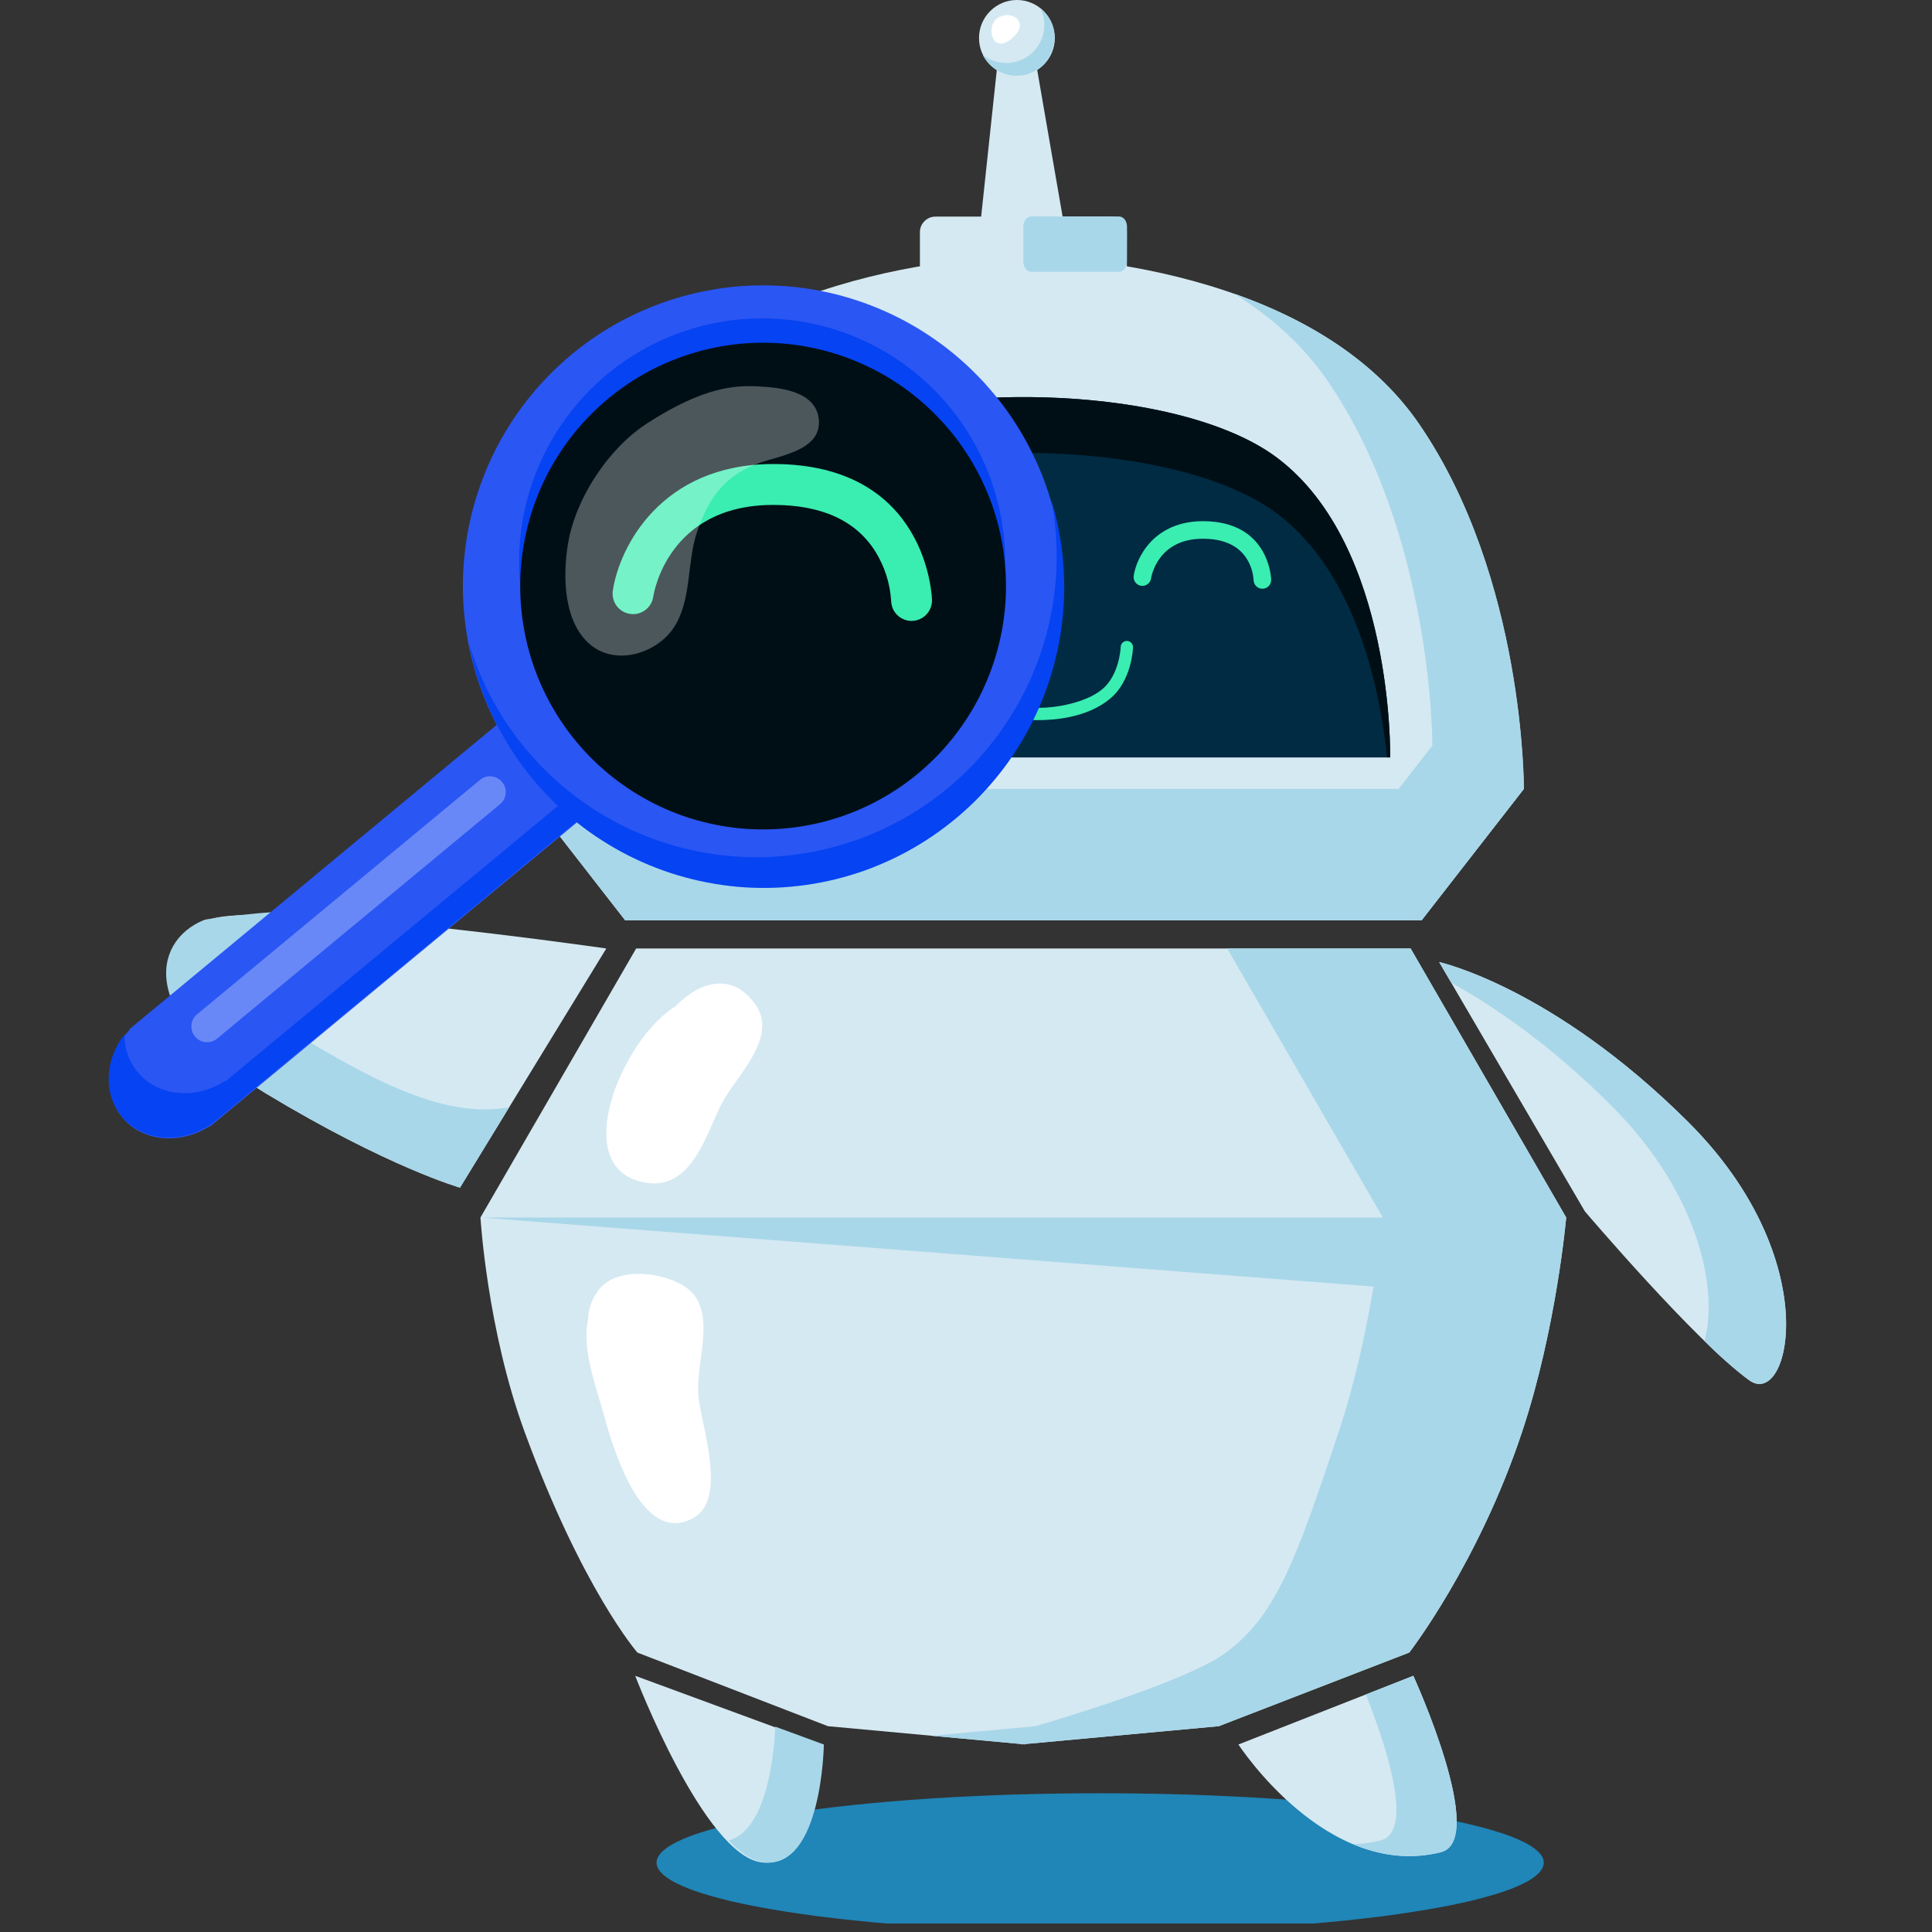<svg xmlns="http://www.w3.org/2000/svg" xmlns:xlink="http://www.w3.org/1999/xlink" width="150" viewBox="0 0 112.5 112.5" height="150" preserveAspectRatio="xMidYMid meet"><rect x="0" y="0" width="112.5" height="112.5" fill="#333333" stroke="none"/><defs><clipPath id="c6074083b2"><path d="M 38 104 L 90 104 L 90 112.004 L 38 112.004 Z M 38 104 " clip-rule="nonzero"></path></clipPath></defs><g clip-path="url(#c6074083b2)"><path fill="#2085b7" d="M 89.895 108.465 C 89.895 108.594 89.855 108.727 89.77 108.859 C 89.688 108.992 89.562 109.121 89.398 109.25 C 89.234 109.383 89.027 109.512 88.785 109.637 C 88.539 109.762 88.254 109.887 87.93 110.012 C 87.605 110.133 87.246 110.254 86.844 110.367 C 86.445 110.484 86.012 110.598 85.543 110.711 C 85.07 110.82 84.57 110.926 84.031 111.027 C 83.496 111.129 82.926 111.227 82.328 111.32 C 81.73 111.414 81.105 111.504 80.449 111.59 C 79.797 111.672 79.117 111.75 78.414 111.824 C 77.711 111.898 76.988 111.965 76.242 112.027 C 75.496 112.09 74.73 112.148 73.949 112.199 C 73.168 112.25 72.371 112.293 71.562 112.332 C 70.754 112.371 69.934 112.402 69.102 112.43 C 68.273 112.453 67.438 112.473 66.594 112.488 C 65.754 112.5 64.91 112.508 64.062 112.508 C 63.219 112.508 62.371 112.5 61.531 112.488 C 60.688 112.473 59.852 112.453 59.023 112.43 C 58.195 112.402 57.375 112.371 56.562 112.332 C 55.754 112.293 54.957 112.25 54.176 112.199 C 53.395 112.148 52.633 112.09 51.887 112.027 C 51.141 111.965 50.414 111.898 49.711 111.824 C 49.008 111.75 48.328 111.672 47.676 111.59 C 47.02 111.504 46.395 111.414 45.797 111.32 C 45.199 111.227 44.629 111.129 44.094 111.027 C 43.559 110.926 43.055 110.82 42.582 110.711 C 42.113 110.598 41.68 110.484 41.281 110.367 C 40.883 110.254 40.52 110.133 40.195 110.012 C 39.871 109.887 39.59 109.762 39.344 109.637 C 39.098 109.512 38.891 109.383 38.727 109.25 C 38.562 109.121 38.438 108.992 38.355 108.859 C 38.273 108.727 38.23 108.594 38.23 108.465 C 38.23 108.332 38.273 108.199 38.355 108.066 C 38.438 107.934 38.562 107.805 38.727 107.676 C 38.891 107.543 39.098 107.418 39.344 107.289 C 39.59 107.164 39.871 107.039 40.195 106.914 C 40.52 106.793 40.883 106.676 41.281 106.559 C 41.68 106.441 42.113 106.328 42.582 106.219 C 43.055 106.105 43.559 106 44.094 105.898 C 44.629 105.797 45.199 105.699 45.797 105.605 C 46.395 105.512 47.02 105.422 47.676 105.34 C 48.328 105.254 49.008 105.176 49.711 105.102 C 50.414 105.027 51.141 104.961 51.887 104.898 C 52.633 104.836 53.395 104.777 54.176 104.727 C 54.957 104.676 55.754 104.633 56.562 104.594 C 57.375 104.555 58.195 104.523 59.023 104.496 C 59.852 104.473 60.688 104.453 61.531 104.441 C 62.371 104.426 63.219 104.422 64.062 104.422 C 64.91 104.422 65.754 104.426 66.594 104.441 C 67.438 104.453 68.273 104.473 69.102 104.496 C 69.934 104.523 70.754 104.555 71.562 104.594 C 72.371 104.633 73.168 104.676 73.949 104.727 C 74.73 104.777 75.496 104.836 76.242 104.898 C 76.988 104.961 77.711 105.027 78.414 105.102 C 79.117 105.176 79.797 105.254 80.449 105.34 C 81.105 105.422 81.73 105.512 82.328 105.605 C 82.926 105.699 83.496 105.797 84.031 105.898 C 84.57 106 85.07 106.105 85.543 106.219 C 86.012 106.328 86.445 106.441 86.844 106.559 C 87.246 106.676 87.605 106.793 87.93 106.914 C 88.254 107.039 88.539 107.164 88.785 107.289 C 89.027 107.418 89.234 107.543 89.398 107.676 C 89.562 107.805 89.688 107.934 89.77 108.066 C 89.855 108.199 89.895 108.332 89.895 108.465 Z M 89.895 108.465 " fill-opacity="1" fill-rule="nonzero"></path></g><path fill="#d5e9f2" d="M 82.629 24.688 C 75.914 14.906 59.59 14.906 59.59 14.906 C 59.59 14.906 43.266 14.906 36.555 24.688 C 30.391 33.668 30.449 45.938 30.449 45.938 L 36.398 53.582 L 82.781 53.582 L 88.73 45.938 C 88.73 45.938 88.789 33.668 82.629 24.688 Z M 82.629 24.688 " fill-opacity="1" fill-rule="nonzero"></path><path fill="#a8d7e9" d="M 82.637 24.688 C 80.004 20.855 75.898 18.52 71.875 17.102 C 73.953 18.402 75.844 20.051 77.297 22.164 C 83.457 31.145 83.406 43.414 83.406 43.414 L 77.453 51.059 L 34.445 51.059 L 36.41 53.582 L 82.789 53.582 L 88.738 45.938 C 88.738 45.938 88.797 33.668 82.637 24.688 Z M 82.637 24.688 " fill-opacity="1" fill-rule="nonzero"></path><path fill="#002b43" d="M 74.391 26.676 C 68.133 21.938 51.043 21.938 44.793 26.676 C 38 31.82 38.23 44.105 38.23 44.105 L 80.949 44.105 C 80.949 44.105 81.18 31.82 74.391 26.676 Z M 74.391 26.676 " fill-opacity="1" fill-rule="nonzero"></path><path fill="#000f16" d="M 38.41 44.102 C 38.828 40.098 40.215 33.391 44.793 29.926 C 51.047 25.184 68.133 25.184 74.391 29.926 C 78.965 33.391 80.352 40.094 80.77 44.102 L 80.949 44.102 C 80.949 44.102 81.18 31.82 74.391 26.676 C 68.133 21.938 51.043 21.938 44.793 26.676 C 38 31.82 38.23 44.105 38.23 44.105 Z M 38.41 44.102 " fill-opacity="1" fill-rule="nonzero"></path><path fill="#d5e9f2" d="M 54.48 12.613 L 64.703 12.613 C 64.957 12.613 65.172 12.703 65.352 12.879 C 65.527 13.059 65.617 13.277 65.617 13.527 L 65.617 16.738 C 65.617 16.992 65.527 17.211 65.352 17.387 C 65.172 17.566 64.957 17.656 64.703 17.656 L 54.48 17.656 C 54.227 17.656 54.012 17.566 53.832 17.387 C 53.652 17.211 53.566 16.992 53.566 16.738 L 53.566 13.527 C 53.566 13.277 53.652 13.059 53.832 12.879 C 54.012 12.703 54.227 12.613 54.48 12.613 Z M 54.48 12.613 " fill-opacity="1" fill-rule="nonzero"></path><path fill="#d5e9f2" d="M 56.871 15.059 L 58.242 2.215 L 60.074 2.215 L 62.312 15.133 Z M 56.871 15.059 " fill-opacity="1" fill-rule="nonzero"></path><path fill="#d5e9f2" d="M 61.422 2.211 C 61.422 2.504 61.363 2.785 61.254 3.059 C 61.141 3.328 60.98 3.566 60.773 3.773 C 60.566 3.98 60.328 4.141 60.059 4.254 C 59.789 4.367 59.508 4.422 59.215 4.422 C 58.922 4.422 58.641 4.367 58.371 4.254 C 58.102 4.141 57.863 3.98 57.656 3.773 C 57.449 3.566 57.289 3.328 57.176 3.059 C 57.062 2.785 57.008 2.504 57.008 2.211 C 57.008 1.918 57.062 1.637 57.176 1.363 C 57.289 1.094 57.449 0.855 57.656 0.648 C 57.863 0.441 58.102 0.281 58.371 0.168 C 58.641 0.055 58.922 0 59.215 0 C 59.508 0 59.789 0.055 60.059 0.168 C 60.328 0.281 60.566 0.441 60.773 0.648 C 60.98 0.855 61.141 1.094 61.254 1.363 C 61.363 1.637 61.422 1.918 61.422 2.211 Z M 61.422 2.211 " fill-opacity="1" fill-rule="nonzero"></path><path fill="#a8d7e9" d="M 60.59 0.484 C 60.672 0.652 60.73 0.832 60.766 1.016 C 60.805 1.199 60.816 1.383 60.809 1.57 C 60.797 1.758 60.762 1.941 60.707 2.121 C 60.648 2.301 60.57 2.469 60.473 2.629 C 60.375 2.789 60.254 2.93 60.121 3.062 C 59.984 3.191 59.832 3.301 59.668 3.391 C 59.504 3.48 59.332 3.551 59.152 3.598 C 58.969 3.645 58.785 3.668 58.598 3.668 C 58.082 3.668 57.625 3.508 57.223 3.184 C 57.293 3.332 57.383 3.469 57.488 3.598 C 57.59 3.727 57.707 3.84 57.84 3.941 C 57.969 4.043 58.109 4.129 58.258 4.199 C 58.406 4.27 58.559 4.324 58.723 4.359 C 58.883 4.395 59.043 4.41 59.211 4.41 C 59.375 4.41 59.535 4.391 59.695 4.352 C 59.859 4.316 60.012 4.262 60.16 4.188 C 60.309 4.117 60.445 4.031 60.574 3.926 C 60.703 3.824 60.82 3.707 60.922 3.578 C 61.023 3.449 61.113 3.312 61.184 3.16 C 61.254 3.012 61.309 2.859 61.348 2.699 C 61.383 2.539 61.402 2.375 61.402 2.211 C 61.406 2.043 61.387 1.883 61.352 1.719 C 61.316 1.559 61.262 1.402 61.191 1.254 C 61.121 1.105 61.035 0.965 60.934 0.836 C 60.832 0.707 60.719 0.59 60.59 0.484 Z M 60.59 0.484 " fill-opacity="1" fill-rule="nonzero"></path><path fill="#a8d7e9" d="M 36.398 53.582 L 82.781 53.582 L 88.73 45.938 L 30.449 45.938 Z M 36.398 53.582 " fill-opacity="1" fill-rule="nonzero"></path><path fill="#a8d7e9" d="M 65.617 15.238 C 65.617 15.562 65.41 15.828 65.16 15.828 L 60.047 15.828 C 59.797 15.828 59.59 15.566 59.59 15.238 L 59.59 13.195 C 59.59 12.871 59.797 12.605 60.047 12.605 L 65.164 12.605 C 65.418 12.605 65.625 12.867 65.625 13.195 Z M 65.617 15.238 " fill-opacity="1" fill-rule="nonzero"></path><path fill="#ffffff" d="M 50.457 19.121 C 49.711 17.695 46.348 18.512 45.25 19.031 C 44.352 19.457 42.727 20.398 41.691 21.391 C 40.859 22.055 40.129 22.812 39.496 23.672 C 38.969 24.387 37.969 25.859 38.613 26.797 C 39.32 27.828 40.512 26.934 41.102 26.34 C 42.645 24.785 43.824 23.125 45.914 22.18 C 46.941 21.719 51.336 20.801 50.457 19.121 Z M 50.457 19.121 " fill-opacity="1" fill-rule="nonzero"></path><path fill="#ffffff" d="M 58.328 0.938 C 57.285 1.191 57.684 3.371 58.965 2.199 C 59.984 1.266 58.918 0.676 58.328 0.938 Z M 58.328 0.938 " fill-opacity="1" fill-rule="nonzero"></path><path fill="#d5e9f2" d="M 91.199 70.895 L 82.141 55.23 L 37.043 55.23 L 27.977 70.895 C 27.977 70.895 28.363 77.422 30.551 83.387 C 33.914 92.559 37.117 96.23 37.117 96.23 L 48.211 100.516 L 59.488 101.555 L 59.488 101.574 C 59.488 101.574 59.566 101.566 59.59 101.566 C 59.617 101.566 59.691 101.574 59.691 101.574 L 59.691 101.555 L 70.969 100.516 L 82.062 96.227 C 82.062 96.227 86.09 91.027 88.629 83.383 C 90.633 77.359 91.199 70.895 91.199 70.895 Z M 91.199 70.895 " fill-opacity="1" fill-rule="nonzero"></path><path fill="#a8d7e9" d="M 82.141 55.23 L 71.461 55.23 L 80.523 70.895 C 80.523 70.895 79.953 77.355 77.949 83.387 C 75.41 91.031 74.273 94.074 71.387 96.23 C 69 98.012 60.293 100.516 60.293 100.516 L 54.25 101.074 L 59.488 101.555 L 59.488 101.574 C 59.488 101.574 59.566 101.566 59.59 101.566 C 59.617 101.566 59.691 101.574 59.691 101.574 L 59.691 101.555 L 70.969 100.516 L 82.062 96.227 C 82.062 96.227 86.09 91.027 88.629 83.383 C 90.633 77.359 91.199 70.895 91.199 70.895 Z M 82.141 55.23 " fill-opacity="1" fill-rule="nonzero"></path><path fill="#a8d7e9" d="M 27.977 70.895 L 91.203 70.895 L 88.738 75.594 Z M 27.977 70.895 " fill-opacity="1" fill-rule="nonzero"></path><path fill="#ffffff" d="M 40.668 81.285 C 40.488 79.012 42.039 75.879 39.449 74.676 C 38.125 74.059 35.871 73.809 34.84 75.133 C 34.461 75.648 34.258 76.227 34.238 76.871 C 33.863 78.492 34.738 80.863 35.145 82.324 C 35.621 84.035 37.281 90.051 40.34 88.41 C 42.426 87.289 40.805 82.965 40.668 81.285 Z M 40.668 81.285 " fill-opacity="1" fill-rule="nonzero"></path><path fill="#ffffff" d="M 43.996 58.504 C 42.621 56.535 40.684 57.191 39.309 58.617 C 36.242 60.488 32.984 68.125 37.621 68.871 C 40.293 69.301 41.113 66.039 42.016 64.277 C 42.848 62.66 45.344 60.43 43.996 58.504 Z M 43.996 58.504 " fill-opacity="1" fill-rule="nonzero"></path><path fill="#d5e9f2" d="M 35.305 55.23 C 35.305 55.23 15.125 52.32 12.09 53.582 C 9.051 54.84 8.082 59.199 15.457 63.656 C 22.617 67.98 26.785 69.156 26.785 69.156 Z M 35.305 55.23 " fill-opacity="1" fill-rule="nonzero"></path><path fill="#a8d7e9" d="M 11.852 53.582 C 12.156 53.453 15.145 53.152 15.75 53.125 C 16.738 55.406 13.043 57.668 17.586 60.414 C 22.5 63.383 26.234 65.09 29.648 64.477 L 26.789 69.156 C 26.789 69.156 22.617 67.977 15.461 63.656 C 8.082 59.199 8.816 54.844 11.852 53.582 Z M 11.852 53.582 " fill-opacity="1" fill-rule="nonzero"></path><path fill="#d5e9f2" d="M 36.988 97.582 C 36.988 97.582 41.016 108.105 44.387 108.453 C 47.762 108.797 47.859 101.582 47.859 101.582 Z M 36.988 97.582 " fill-opacity="1" fill-rule="nonzero"></path><path fill="#a8d7e9" d="M 45.145 100.543 C 45.105 101.562 44.797 106.543 42.422 107.172 C 43.117 107.898 43.824 108.383 44.504 108.453 C 47.875 108.793 47.973 101.582 47.973 101.582 Z M 45.145 100.543 " fill-opacity="1" fill-rule="nonzero"></path><path fill="#d5e9f2" d="M 72.113 101.582 C 72.113 101.582 77.262 109.512 83.898 107.855 C 86.676 107.16 82.297 97.582 82.297 97.582 Z M 72.113 101.582 " fill-opacity="1" fill-rule="nonzero"></path><path fill="#a8d7e9" d="M 82.297 97.582 L 79.535 98.668 C 80.648 101.469 82.406 106.66 80.391 107.168 C 79.867 107.297 79.332 107.371 78.793 107.387 C 80.328 108.035 82.059 108.312 83.898 107.855 C 86.676 107.16 82.297 97.582 82.297 97.582 Z M 82.297 97.582 " fill-opacity="1" fill-rule="nonzero"></path><path fill="#3aedb1" d="M 65.625 37.32 C 65.527 37.32 65.441 37.352 65.371 37.418 C 65.301 37.488 65.262 37.57 65.258 37.668 C 65.258 37.691 65.195 39.301 64.176 40.141 C 63.199 40.945 61.434 41.215 60.578 41.215 C 59.773 41.25 57.953 40.945 56.977 40.141 C 55.957 39.301 55.895 37.691 55.895 37.668 C 55.891 37.57 55.855 37.484 55.781 37.418 C 55.711 37.352 55.625 37.316 55.527 37.32 C 55.426 37.324 55.344 37.359 55.277 37.434 C 55.207 37.504 55.176 37.59 55.18 37.691 C 55.18 37.77 55.246 39.641 56.523 40.695 C 57.824 41.77 59.504 41.934 60.406 41.934 C 61.484 41.934 63.328 41.77 64.629 40.695 C 65.906 39.641 65.973 37.77 65.977 37.691 C 65.977 37.59 65.945 37.504 65.875 37.434 C 65.809 37.363 65.727 37.324 65.625 37.32 Z M 65.625 37.32 " fill-opacity="1" fill-rule="nonzero"></path><path fill="#3aedb1" d="M 52.672 34.281 C 52.531 34.281 52.41 34.234 52.312 34.133 C 52.211 34.035 52.16 33.914 52.16 33.773 C 52.129 33.332 51.996 32.922 51.766 32.543 C 51.277 31.766 50.414 31.371 49.203 31.371 L 49.18 31.371 C 46.562 31.383 46.203 33.582 46.191 33.676 C 46.168 33.816 46.102 33.926 45.988 34.012 C 45.875 34.098 45.75 34.129 45.609 34.109 C 45.469 34.09 45.355 34.023 45.273 33.906 C 45.188 33.793 45.156 33.668 45.176 33.527 C 45.34 32.434 46.387 30.363 49.176 30.352 L 49.203 30.352 C 53.102 30.352 53.184 33.734 53.184 33.77 C 53.184 33.91 53.137 34.031 53.039 34.133 C 52.938 34.234 52.82 34.285 52.68 34.289 Z M 52.672 34.281 " fill-opacity="1" fill-rule="nonzero"></path><path fill="#3aedb1" d="M 73.508 34.281 C 73.367 34.281 73.25 34.234 73.148 34.133 C 73.051 34.035 73 33.914 72.996 33.773 C 72.965 33.332 72.836 32.922 72.602 32.543 C 72.113 31.766 71.254 31.371 70.043 31.371 L 70.02 31.371 C 67.402 31.383 67.043 33.582 67.027 33.676 C 67.008 33.816 66.941 33.926 66.828 34.012 C 66.715 34.098 66.59 34.129 66.449 34.109 C 66.309 34.09 66.195 34.023 66.109 33.906 C 66.027 33.793 65.996 33.668 66.016 33.527 C 66.18 32.426 67.223 30.363 70.02 30.348 L 70.047 30.348 C 73.941 30.348 74.02 33.73 74.02 33.762 C 74.02 33.906 73.973 34.027 73.875 34.129 C 73.773 34.23 73.656 34.281 73.516 34.281 Z M 73.508 34.281 " fill-opacity="1" fill-rule="nonzero"></path><path fill="#2a56f4" d="M 31.637 39.961 L 7.531 59.934 L 7.555 59.961 C 6.152 61.441 5.938 63.621 7.113 65.055 C 8.289 66.492 10.48 66.676 12.191 65.582 L 12.215 65.609 L 36.32 45.633 Z M 31.637 39.961 " fill-opacity="1" fill-rule="nonzero"></path><path fill="#0643f2" d="M 35.406 44.512 L 13.117 62.977 L 13.094 62.949 C 11.379 64.051 9.199 63.859 8.016 62.426 C 7.496 61.789 7.238 61.059 7.25 60.234 C 6.105 61.695 5.992 63.672 7.094 65.008 C 8.277 66.441 10.457 66.629 12.172 65.531 L 12.191 65.559 L 36.297 45.582 Z M 35.406 44.512 " fill-opacity="1" fill-rule="nonzero"></path><path fill="#2a56f4" d="M 56.793 21.746 C 57.199 22.152 57.582 22.574 57.945 23.02 C 58.309 23.461 58.652 23.922 58.969 24.398 C 59.285 24.875 59.582 25.367 59.852 25.875 C 60.121 26.379 60.363 26.898 60.586 27.43 C 60.805 27.957 60.996 28.496 61.16 29.047 C 61.328 29.594 61.469 30.152 61.578 30.715 C 61.691 31.277 61.773 31.844 61.832 32.414 C 61.887 32.984 61.914 33.559 61.914 34.133 C 61.914 34.703 61.887 35.277 61.832 35.848 C 61.773 36.418 61.691 36.984 61.578 37.547 C 61.469 38.109 61.328 38.668 61.16 39.215 C 60.996 39.766 60.805 40.305 60.586 40.832 C 60.363 41.363 60.121 41.883 59.852 42.387 C 59.582 42.895 59.285 43.387 58.969 43.863 C 58.652 44.34 58.309 44.801 57.945 45.242 C 57.582 45.688 57.199 46.109 56.793 46.516 C 56.391 46.922 55.965 47.305 55.523 47.672 C 55.082 48.035 54.621 48.375 54.145 48.695 C 53.668 49.012 53.18 49.309 52.676 49.578 C 52.168 49.848 51.652 50.094 51.125 50.312 C 50.594 50.531 50.055 50.727 49.508 50.891 C 48.961 51.059 48.406 51.199 47.844 51.309 C 47.281 51.422 46.719 51.504 46.148 51.562 C 45.578 51.617 45.008 51.645 44.434 51.645 C 43.863 51.645 43.289 51.617 42.719 51.562 C 42.152 51.504 41.586 51.422 41.023 51.309 C 40.461 51.199 39.906 51.059 39.359 50.891 C 38.812 50.727 38.273 50.531 37.746 50.312 C 37.215 50.094 36.699 49.848 36.195 49.578 C 35.688 49.309 35.199 49.012 34.723 48.695 C 34.246 48.375 33.785 48.035 33.344 47.672 C 32.902 47.305 32.477 46.922 32.074 46.516 C 31.668 46.109 31.285 45.688 30.922 45.242 C 30.559 44.801 30.219 44.34 29.898 43.863 C 29.582 43.387 29.289 42.895 29.016 42.387 C 28.746 41.883 28.504 41.363 28.285 40.832 C 28.066 40.305 27.871 39.766 27.707 39.215 C 27.539 38.668 27.402 38.109 27.289 37.547 C 27.176 36.984 27.094 36.418 27.039 35.848 C 26.98 35.277 26.953 34.703 26.953 34.133 C 26.953 33.559 26.98 32.984 27.039 32.414 C 27.094 31.844 27.176 31.277 27.289 30.715 C 27.402 30.152 27.539 29.594 27.707 29.047 C 27.871 28.496 28.066 27.957 28.285 27.43 C 28.504 26.898 28.746 26.379 29.016 25.875 C 29.289 25.367 29.582 24.875 29.898 24.398 C 30.219 23.922 30.559 23.461 30.922 23.02 C 31.285 22.574 31.668 22.152 32.074 21.746 C 32.477 21.34 32.902 20.957 33.344 20.59 C 33.785 20.227 34.246 19.887 34.723 19.566 C 35.199 19.25 35.688 18.953 36.195 18.684 C 36.699 18.414 37.215 18.168 37.746 17.949 C 38.273 17.73 38.812 17.535 39.359 17.371 C 39.906 17.203 40.461 17.062 41.023 16.953 C 41.586 16.84 42.152 16.758 42.719 16.699 C 43.289 16.645 43.863 16.617 44.434 16.617 C 45.008 16.617 45.578 16.645 46.148 16.699 C 46.719 16.758 47.281 16.84 47.844 16.953 C 48.406 17.062 48.961 17.203 49.508 17.371 C 50.055 17.535 50.594 17.73 51.125 17.949 C 51.652 18.168 52.168 18.414 52.676 18.684 C 53.18 18.953 53.668 19.25 54.145 19.566 C 54.621 19.887 55.082 20.227 55.523 20.59 C 55.965 20.957 56.391 21.34 56.793 21.746 Z M 56.793 21.746 " fill-opacity="1" fill-rule="nonzero"></path><path fill="#0643f2" d="M 61.219 29.113 C 61.426 30.203 61.531 31.305 61.527 32.418 C 61.527 33.527 61.422 34.629 61.211 35.719 C 61 36.809 60.688 37.871 60.277 38.902 C 59.867 39.934 59.359 40.918 58.762 41.852 C 58.164 42.789 57.48 43.656 56.719 44.465 C 55.953 45.27 55.121 45.996 54.219 46.641 C 53.32 47.289 52.363 47.844 51.355 48.309 C 50.352 48.773 49.309 49.137 48.23 49.402 C 47.156 49.668 46.062 49.832 44.957 49.891 C 43.848 49.949 42.746 49.902 41.648 49.75 C 40.551 49.598 39.477 49.34 38.426 48.984 C 37.375 48.629 36.367 48.176 35.406 47.625 C 34.441 47.078 33.535 46.441 32.695 45.719 C 31.852 45 31.082 44.207 30.391 43.336 C 29.695 42.469 29.094 41.543 28.574 40.562 C 28.059 39.578 27.637 38.555 27.316 37.492 C 27.426 38.074 27.566 38.652 27.738 39.219 C 27.906 39.785 28.105 40.344 28.332 40.891 C 28.559 41.438 28.812 41.973 29.094 42.496 C 29.375 43.016 29.68 43.523 30.012 44.016 C 30.344 44.504 30.699 44.977 31.078 45.434 C 31.461 45.887 31.859 46.32 32.285 46.734 C 32.707 47.148 33.152 47.539 33.617 47.906 C 34.078 48.277 34.559 48.621 35.059 48.938 C 35.555 49.258 36.07 49.551 36.598 49.82 C 37.125 50.086 37.664 50.328 38.219 50.539 C 38.77 50.754 39.332 50.938 39.902 51.09 C 40.473 51.246 41.051 51.371 41.633 51.469 C 42.219 51.566 42.805 51.633 43.395 51.672 C 43.984 51.707 44.574 51.715 45.168 51.691 C 45.758 51.668 46.348 51.613 46.934 51.531 C 47.52 51.449 48.098 51.336 48.672 51.195 C 49.246 51.051 49.812 50.883 50.371 50.684 C 50.926 50.484 51.473 50.254 52.008 50 C 52.539 49.746 53.059 49.465 53.566 49.156 C 54.07 48.848 54.559 48.516 55.031 48.156 C 55.504 47.801 55.957 47.418 56.391 47.016 C 56.824 46.613 57.234 46.188 57.625 45.742 C 58.016 45.297 58.383 44.832 58.727 44.352 C 59.066 43.867 59.387 43.367 59.68 42.855 C 59.973 42.34 60.238 41.809 60.477 41.27 C 60.715 40.727 60.926 40.172 61.109 39.609 C 61.293 39.047 61.445 38.473 61.574 37.895 C 61.699 37.316 61.793 36.73 61.859 36.141 C 61.926 35.555 61.961 34.961 61.969 34.371 C 61.973 33.777 61.949 33.184 61.895 32.594 C 61.844 32.004 61.758 31.418 61.645 30.836 C 61.531 30.254 61.391 29.68 61.219 29.113 Z M 61.219 29.113 " fill-opacity="1" fill-rule="nonzero"></path><path fill="#0643f2" d="M 53.398 43.641 C 52.68 44.234 51.914 44.754 51.098 45.195 C 50.277 45.637 49.426 45.996 48.539 46.27 C 47.648 46.543 46.742 46.727 45.82 46.82 C 44.895 46.918 43.969 46.922 43.047 46.832 C 42.121 46.746 41.211 46.566 40.324 46.301 C 39.434 46.035 38.578 45.684 37.754 45.246 C 36.934 44.812 36.164 44.301 35.441 43.711 C 34.723 43.125 34.066 42.469 33.473 41.754 C 32.883 41.035 32.367 40.266 31.926 39.449 C 31.484 38.629 31.125 37.773 30.852 36.883 C 30.578 35.996 30.395 35.086 30.301 34.16 C 30.207 33.234 30.203 32.309 30.289 31.379 C 30.379 30.453 30.555 29.543 30.82 28.652 C 31.09 27.762 31.438 26.902 31.875 26.082 C 32.309 25.258 32.82 24.484 33.406 23.766 C 33.992 23.043 34.645 22.383 35.359 21.789 C 36.074 21.199 36.844 20.68 37.66 20.238 C 38.477 19.797 39.332 19.438 40.219 19.164 C 41.109 18.891 42.016 18.707 42.938 18.613 C 43.863 18.516 44.785 18.512 45.711 18.602 C 46.637 18.688 47.543 18.867 48.434 19.133 C 49.324 19.398 50.18 19.75 51 20.188 C 51.824 20.621 52.594 21.133 53.312 21.723 C 54.035 22.309 54.691 22.965 55.281 23.68 C 55.875 24.398 56.391 25.168 56.832 25.984 C 57.273 26.805 57.633 27.66 57.902 28.551 C 58.176 29.438 58.359 30.348 58.457 31.273 C 58.551 32.199 58.555 33.125 58.465 34.055 C 58.379 34.98 58.203 35.891 57.934 36.781 C 57.668 37.672 57.316 38.531 56.883 39.352 C 56.449 40.176 55.938 40.949 55.352 41.668 C 54.766 42.391 54.113 43.051 53.398 43.641 Z M 53.398 43.641 " fill-opacity="1" fill-rule="nonzero"></path><path fill="#000f16" d="M 56.387 26.551 C 56.883 27.336 57.297 28.164 57.633 29.031 C 57.965 29.898 58.211 30.793 58.371 31.707 C 58.527 32.625 58.598 33.547 58.574 34.48 C 58.551 35.41 58.438 36.328 58.234 37.234 C 58.031 38.145 57.738 39.023 57.363 39.875 C 56.988 40.723 56.531 41.531 55.996 42.289 C 55.461 43.051 54.859 43.754 54.184 44.395 C 53.512 45.035 52.785 45.605 52 46.102 C 51.215 46.602 50.387 47.016 49.523 47.352 C 48.656 47.684 47.766 47.934 46.848 48.09 C 45.934 48.25 45.012 48.316 44.086 48.293 C 43.156 48.273 42.238 48.156 41.332 47.953 C 40.426 47.75 39.551 47.461 38.699 47.082 C 37.852 46.703 37.047 46.246 36.289 45.711 C 35.527 45.176 34.828 44.57 34.188 43.898 C 33.551 43.223 32.98 42.492 32.484 41.707 C 31.988 40.922 31.57 40.094 31.238 39.227 C 30.902 38.355 30.656 37.465 30.5 36.547 C 30.34 35.629 30.273 34.707 30.297 33.777 C 30.32 32.848 30.434 31.926 30.637 31.02 C 30.84 30.113 31.129 29.234 31.508 28.383 C 31.883 27.531 32.34 26.727 32.875 25.965 C 33.41 25.203 34.012 24.504 34.684 23.863 C 35.359 23.219 36.086 22.652 36.871 22.152 C 37.656 21.656 38.48 21.238 39.348 20.906 C 40.215 20.57 41.105 20.324 42.02 20.164 C 42.934 20.004 43.855 19.938 44.785 19.961 C 45.715 19.984 46.633 20.098 47.535 20.301 C 48.441 20.504 49.32 20.797 50.168 21.172 C 51.02 21.551 51.824 22.008 52.582 22.543 C 53.34 23.078 54.039 23.684 54.68 24.359 C 55.32 25.031 55.891 25.762 56.387 26.551 Z M 56.387 26.551 " fill-opacity="1" fill-rule="nonzero"></path><path fill="#ffffff" d="M 12.641 60.477 C 12.445 60.637 12.223 60.707 11.973 60.684 C 11.723 60.66 11.516 60.551 11.355 60.355 C 11.195 60.16 11.125 59.938 11.148 59.684 C 11.172 59.434 11.281 59.227 11.477 59.062 L 27.949 45.414 C 28.145 45.254 28.367 45.184 28.621 45.211 C 28.871 45.234 29.078 45.344 29.238 45.539 C 29.398 45.734 29.469 45.957 29.445 46.207 C 29.422 46.461 29.312 46.668 29.117 46.828 Z M 12.641 60.477 " fill-opacity="0.298" fill-rule="nonzero"></path><path fill="#3aedb1" d="M 53.082 36.156 C 52.926 36.156 52.773 36.129 52.629 36.066 C 52.484 36.008 52.355 35.922 52.246 35.812 C 52.133 35.703 52.047 35.574 51.984 35.43 C 51.926 35.285 51.895 35.133 51.891 34.977 C 51.82 33.949 51.516 32.996 50.973 32.117 C 49.844 30.316 47.848 29.402 45.035 29.402 L 44.977 29.402 C 38.906 29.43 38.07 34.527 38.039 34.746 C 38.016 34.902 37.965 35.047 37.883 35.184 C 37.801 35.32 37.695 35.434 37.57 35.527 C 37.441 35.621 37.301 35.688 37.148 35.727 C 36.996 35.766 36.84 35.77 36.684 35.746 C 36.527 35.723 36.383 35.672 36.246 35.59 C 36.113 35.508 35.996 35.402 35.902 35.277 C 35.809 35.148 35.746 35.008 35.707 34.855 C 35.668 34.699 35.66 34.547 35.684 34.391 C 36.066 31.852 38.496 27.051 44.965 27.02 L 45.035 27.02 C 54.074 27.02 54.27 34.871 54.27 34.949 C 54.27 35.109 54.242 35.262 54.184 35.406 C 54.125 35.555 54.039 35.684 53.93 35.797 C 53.82 35.91 53.691 35.996 53.547 36.059 C 53.402 36.121 53.25 36.152 53.094 36.156 Z M 53.082 36.156 " fill-opacity="1" fill-rule="nonzero"></path><path fill="#ffffff" d="M 47.684 24.465 C 47.547 22.77 45.43 22.566 44.152 22.5 C 42.852 22.434 41.016 22.5 37.703 24.637 C 35.453 26.086 33.523 28.977 33.074 31.664 C 32.77 33.508 32.793 36.18 34.348 37.516 C 35.84 38.793 38.219 38.066 39.23 36.551 C 40.297 34.953 39.98 32.719 40.602 30.934 C 41.316 28.871 42.281 27.648 44.254 26.945 C 45.434 26.531 47.82 26.207 47.684 24.465 Z M 47.684 24.465 " fill-opacity="0.298" fill-rule="nonzero"></path><path fill="#d5e9f2" d="M 92.285 70.535 C 92.285 70.535 98.758 78.145 101.859 80.375 C 104.211 82.07 106.367 73.367 98.297 65.328 C 90.406 57.469 83.801 56.02 83.801 56.02 Z M 92.285 70.535 " fill-opacity="1" fill-rule="nonzero"></path><path fill="#a8d7e9" d="M 98.297 65.328 C 90.406 57.469 83.801 56.02 83.801 56.02 L 84.508 57.227 C 87.035 58.621 90.285 60.848 93.785 64.336 C 99.207 69.738 100.012 75.438 99.246 78.082 C 100.062 78.906 100.934 79.672 101.859 80.375 C 104.207 82.07 106.367 73.367 98.297 65.328 Z M 98.297 65.328 " fill-opacity="1" fill-rule="nonzero"></path></svg>